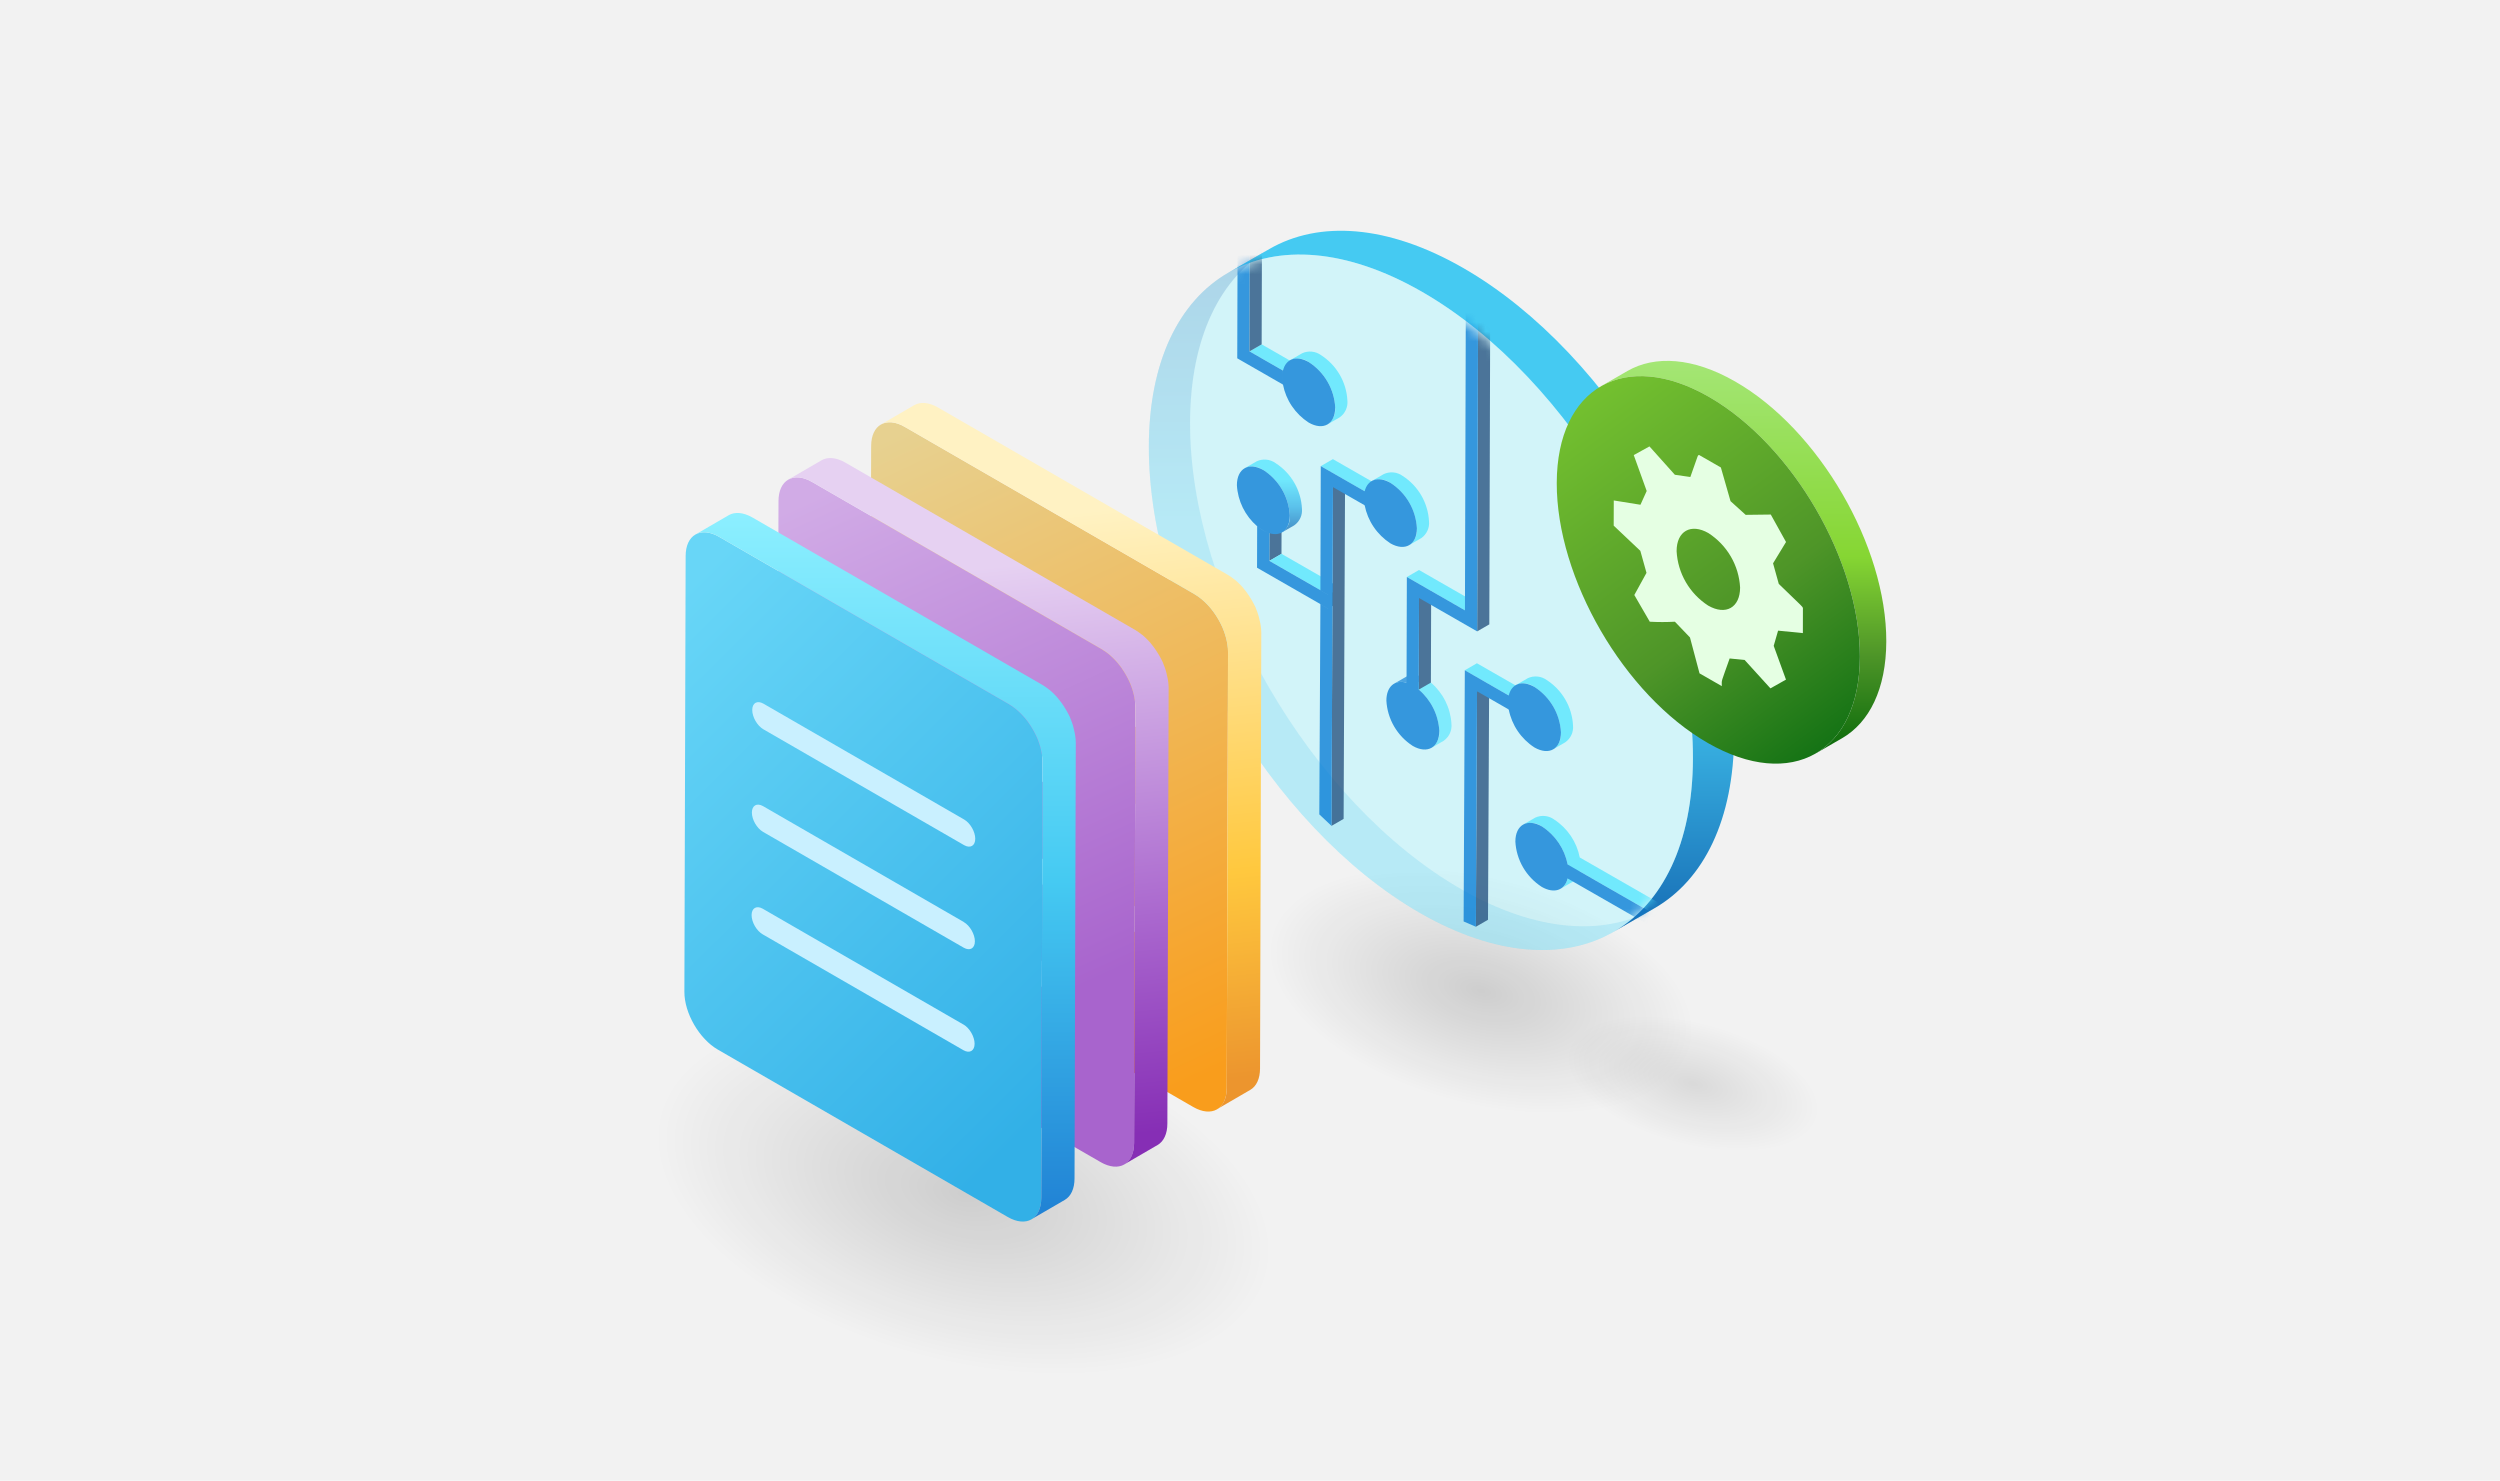 <svg width="260" height="154" viewBox="0 0 260 154" fill="none" xmlns="http://www.w3.org/2000/svg">
<path d="M0 0H260V154H0V0Z" fill="#F2F2F2"/>
<rect width="45.379" height="23.601" transform="matrix(0.966 0.257 -0.26 0.966 135.188 85.826)" fill="url(#paint0_radial_3791_56040)"/>
<path opacity="0.3" d="M152.15 27.856C167.773 36.82 180.401 58.556 180.35 76.4C180.3 94.244 167.587 101.439 151.966 92.474C136.344 83.51 123.709 61.773 123.76 43.934C123.811 26.094 136.523 18.89 152.15 27.856Z" fill="#B1F4FF"/>
<path d="M147.679 94.949C155.544 99.46 162.669 99.879 167.817 96.908L172.098 94.435C166.952 97.405 159.827 96.987 151.965 92.472C136.316 83.493 123.714 61.732 123.765 43.928C123.79 35.065 126.94 28.829 132.019 25.896L127.732 28.368C122.654 31.304 119.5 37.54 119.479 46.403C119.424 64.322 132.131 86.028 147.679 94.949Z" fill="url(#paint1_linear_3791_56040)" fill-opacity="0.33"/>
<path d="M152.151 27.857C144.286 23.345 137.161 22.926 132.013 25.898L127.732 28.371C132.878 25.4 140.003 25.819 147.865 30.334C163.515 39.313 176.116 61.074 176.065 78.878C176.04 87.741 172.89 93.977 167.811 96.91L172.098 94.437C177.176 91.502 180.33 85.265 180.351 76.403C180.406 58.483 167.699 36.778 152.151 27.857Z" fill="url(#paint2_linear_3791_56040)"/>
<path opacity="0.3" d="M147.869 30.33C163.492 39.293 176.12 61.029 176.069 78.873C176.018 96.718 163.306 103.912 147.684 94.948C132.062 85.984 119.428 64.247 119.479 46.407C119.53 28.568 132.242 21.363 147.869 30.33Z" fill="#B1F4FF"/>
<g opacity="0.75">
<mask id="mask0_3791_56040" style="mask-type:alpha" maskUnits="userSpaceOnUse" x="119" y="26" width="57" height="73">
<path d="M147.753 30.465C163.377 39.429 176.005 61.165 175.954 79.009C175.903 96.853 163.191 104.048 147.569 95.083C131.946 86.118 119.312 64.387 119.363 46.543C119.415 28.699 132.126 21.498 147.753 30.465Z" fill="#77D672"/>
</mask>
<g mask="url(#mask0_3791_56040)">
<path d="M132.02 55.46L133.283 54.73L133.274 57.6L132.012 58.329L132.02 55.46Z" fill="#1D4A79"/>
<path d="M137.318 62.826L138.582 62.096L139.383 62.555L138.12 63.285L137.318 62.826Z" fill="#0071C8"/>
<path d="M132.012 58.327L133.274 57.598L138.584 60.644L137.321 61.373L132.012 58.327Z" fill="#50E6FF"/>
<path d="M138.124 61.834L139.386 61.105L139.383 62.554L138.119 63.285L138.124 61.834Z" fill="#004071"/>
<path d="M137.322 61.374L138.585 60.645L139.386 61.104L138.123 61.833L137.322 61.374Z" fill="#0071C8"/>
<path d="M132.659 48.163C132.379 47.961 132.05 47.836 131.706 47.803C131.362 47.77 131.015 47.828 130.701 47.973L129.438 48.702C129.751 48.558 130.099 48.499 130.443 48.532C130.787 48.566 131.117 48.69 131.396 48.892C132.196 49.408 132.861 50.105 133.338 50.925C133.815 51.745 134.089 52.666 134.14 53.612C134.173 53.949 134.116 54.289 133.975 54.597C133.833 54.905 133.612 55.17 133.333 55.365L134.596 54.638C134.874 54.443 135.096 54.178 135.238 53.87C135.38 53.561 135.436 53.221 135.402 52.884C135.353 51.938 135.078 51.017 134.602 50.196C134.125 49.375 133.459 48.678 132.659 48.163Z" fill="url(#paint3_linear_3791_56040)"/>
<path opacity="0.85" d="M146.945 71.295L148.208 70.564C148.422 70.689 148.625 70.831 148.815 70.99C149.444 71.526 149.957 72.183 150.325 72.921C150.692 73.659 150.905 74.464 150.951 75.286C150.985 75.623 150.928 75.963 150.786 76.271C150.645 76.579 150.423 76.844 150.145 77.04L148.882 77.77C149.16 77.575 149.382 77.309 149.523 77.001C149.665 76.693 149.722 76.353 149.688 76.016C149.642 75.194 149.428 74.389 149.061 73.651C148.694 72.913 148.18 72.256 147.551 71.719C147.362 71.561 147.159 71.419 146.945 71.295Z" fill="url(#paint4_linear_3791_56040)"/>
<path opacity="0.85" d="M144.988 71.104L146.248 70.375C146.445 70.271 146.662 70.208 146.884 70.191C147.107 70.174 147.33 70.203 147.541 70.276C147.773 70.346 147.996 70.442 148.205 70.564L146.942 71.295C146.734 71.172 146.511 71.075 146.278 71.006C146.068 70.933 145.844 70.904 145.621 70.921C145.398 70.938 145.182 71 144.984 71.104" fill="#0078D3"/>
<path d="M138.624 50.664L139.887 49.935L139.736 85.163L138.473 85.893L138.624 50.664Z" fill="#1D4A79"/>
<path d="M147.578 62.194L148.841 61.465L148.814 70.989L147.551 71.719L147.578 62.194Z" fill="#1D4A79"/>
<path d="M153.608 71.89L154.872 71.16L154.752 95.655L153.488 96.385L153.608 71.89Z" fill="#1D4A79"/>
<path d="M137.359 48.478L138.622 47.749L143.189 50.369L141.926 51.098L137.359 48.478Z" fill="#50E6FF"/>
<path opacity="0.85" d="M141.925 51.099L143.187 50.369C143.135 50.595 143.11 50.826 143.11 51.057C143.111 51.315 143.135 51.572 143.183 51.825L141.919 52.554C141.872 52.301 141.848 52.044 141.848 51.787C141.846 51.555 141.872 51.324 141.925 51.099Z" fill="#0078D4"/>
<path opacity="0.85" d="M156.911 72.33L158.175 71.601C158.123 71.825 158.098 72.054 158.1 72.284C158.1 72.541 158.124 72.797 158.17 73.05L156.908 73.781C156.86 73.527 156.836 73.27 156.836 73.013C156.835 72.783 156.86 72.554 156.911 72.33Z" fill="#0078D4"/>
<path opacity="0.85" d="M156.911 72.33L158.175 71.601C158.123 71.825 158.098 72.054 158.1 72.284C158.1 72.541 158.124 72.797 158.17 73.05L156.908 73.781C156.86 73.527 156.836 73.27 156.836 73.013C156.835 72.783 156.86 72.554 156.911 72.33Z" fill="#0078D4"/>
<path d="M152.336 69.708L153.6 68.978L158.17 71.6L156.906 72.331L152.336 69.708Z" fill="#50E6FF"/>
<path d="M146.312 60.009L147.575 59.279L153.618 62.746L152.354 63.475L146.312 60.009Z" fill="#50E6FF"/>
<path d="M145.873 49.493C145.593 49.291 145.264 49.166 144.92 49.133C144.576 49.1 144.229 49.158 143.915 49.303L142.652 50.032C142.966 49.888 143.313 49.829 143.657 49.862C144.002 49.896 144.331 50.02 144.61 50.222C145.41 50.738 146.075 51.435 146.552 52.255C147.029 53.075 147.303 53.996 147.354 54.942C147.387 55.279 147.33 55.619 147.189 55.927C147.047 56.236 146.825 56.501 146.547 56.696L147.811 55.966C148.089 55.771 148.311 55.506 148.452 55.198C148.594 54.89 148.651 54.55 148.617 54.213C148.567 53.267 148.293 52.346 147.816 51.525C147.339 50.705 146.673 50.008 145.873 49.493Z" fill="url(#paint5_linear_3791_56040)"/>
<path d="M160.855 70.721C160.576 70.518 160.247 70.394 159.902 70.36C159.558 70.326 159.211 70.384 158.896 70.529L157.633 71.259C157.947 71.115 158.294 71.056 158.639 71.09C158.983 71.123 159.312 71.248 159.592 71.45C160.391 71.966 161.057 72.663 161.534 73.483C162.011 74.303 162.285 75.224 162.335 76.17C162.369 76.508 162.312 76.848 162.17 77.156C162.029 77.465 161.807 77.73 161.528 77.925L162.792 77.196C163.07 77 163.29 76.734 163.431 76.426C163.572 76.118 163.628 75.778 163.594 75.441C163.545 74.495 163.271 73.575 162.795 72.754C162.319 71.934 161.654 71.237 160.855 70.721Z" fill="url(#paint6_linear_3791_56040)"/>
<path d="M153.74 25.456L155.003 24.727L154.889 64.934L153.625 65.663L153.74 25.456Z" fill="#1D4A79"/>
<path d="M164.294 89.177C164.138 88.373 163.821 87.609 163.362 86.93C162.904 86.251 162.312 85.67 161.623 85.223C161.344 85.02 161.015 84.896 160.671 84.863C160.326 84.829 159.98 84.888 159.666 85.032L158.402 85.761C158.716 85.617 159.063 85.559 159.407 85.592C159.752 85.626 160.081 85.75 160.36 85.952C161.049 86.4 161.641 86.981 162.1 87.66C162.558 88.339 162.875 89.103 163.032 89.906C163.079 90.159 163.103 90.416 163.104 90.674C163.105 90.903 163.079 91.133 163.027 91.357C162.976 91.588 162.883 91.808 162.751 92.006C162.636 92.178 162.483 92.323 162.303 92.429L163.566 91.7C163.755 91.581 163.916 91.424 164.041 91.241C164.167 91.057 164.252 90.849 164.293 90.631C164.344 90.407 164.369 90.178 164.368 89.948C164.367 89.689 164.343 89.431 164.294 89.177Z" fill="url(#paint7_linear_3791_56040)"/>
<path d="M163.031 89.906L164.294 89.176L179.187 97.721L177.923 98.45L163.031 89.906Z" fill="#50E6FF"/>
<path opacity="0.85" d="M133.433 38.543L134.696 37.813C134.645 38.038 134.619 38.267 134.62 38.496C134.62 38.754 134.644 39.01 134.692 39.263L133.428 39.993C133.382 39.74 133.358 39.483 133.357 39.226C133.356 38.996 133.381 38.767 133.433 38.543Z" fill="#0078D4"/>
<path d="M129.949 36.542L131.212 35.812L134.696 37.812L133.433 38.541L129.949 36.542Z" fill="#50E6FF"/>
<path opacity="0.85" d="M133.433 38.543L134.696 37.813C134.645 38.038 134.619 38.267 134.62 38.496C134.62 38.754 134.644 39.01 134.692 39.263L133.428 39.993C133.382 39.74 133.358 39.483 133.357 39.226C133.356 38.996 133.381 38.767 133.433 38.543Z" fill="#0078D4"/>
<path d="M137.382 36.931C137.102 36.728 136.773 36.604 136.429 36.57C136.084 36.536 135.737 36.594 135.423 36.739L134.16 37.469C134.474 37.325 134.821 37.266 135.166 37.3C135.51 37.333 135.839 37.458 136.119 37.66C136.919 38.176 137.584 38.873 138.061 39.693C138.538 40.513 138.812 41.434 138.862 42.38C138.897 42.717 138.84 43.057 138.7 43.365C138.559 43.674 138.338 43.94 138.06 44.136L139.323 43.406C139.602 43.211 139.823 42.945 139.965 42.637C140.106 42.328 140.163 41.988 140.129 41.651C140.079 40.704 139.804 39.783 139.327 38.963C138.849 38.142 138.183 37.446 137.382 36.931Z" fill="url(#paint8_linear_3791_56040)"/>
<path d="M132.021 55.458L132.012 58.331L137.322 61.377L138.123 61.837V63.288L137.322 62.828L130.732 59.043L130.744 54.725C130.943 54.892 131.155 55.041 131.38 55.17C131.581 55.291 131.796 55.387 132.021 55.458ZM128.637 50.455C128.682 51.272 128.892 52.071 129.254 52.805C129.616 53.539 130.123 54.194 130.744 54.73C130.943 54.897 131.155 55.045 131.38 55.175C131.582 55.293 131.797 55.388 132.021 55.456C133.234 55.822 134.136 55.091 134.141 53.611C134.091 52.665 133.816 51.744 133.339 50.924C132.863 50.104 132.197 49.407 131.398 48.891C129.881 48.022 128.641 48.718 128.637 50.455ZM146.281 71.004C145.079 70.655 144.188 71.385 144.184 72.856C144.233 73.802 144.508 74.723 144.985 75.543C145.462 76.364 146.127 77.06 146.927 77.576C148.443 78.446 149.683 77.754 149.688 76.013C149.641 75.19 149.428 74.386 149.061 73.647C148.694 72.909 148.18 72.252 147.551 71.716C147.361 71.557 147.159 71.415 146.945 71.291C146.736 71.169 146.513 71.073 146.281 71.004ZM137.359 48.474L137.322 61.37L138.123 61.83V63.281L137.322 62.821L137.208 84.697L138.478 85.889L138.63 50.659L141.925 52.55C141.877 52.296 141.853 52.039 141.853 51.782C141.851 51.55 141.877 51.319 141.93 51.094L137.359 48.474ZM152.341 69.707L152.216 95.83L153.492 96.384L153.612 71.894L156.907 73.785C156.86 73.531 156.836 73.274 156.836 73.017C156.835 72.787 156.86 72.558 156.911 72.334L152.341 69.707ZM141.93 51.094C141.877 51.32 141.851 51.551 141.853 51.783C141.853 52.04 141.877 52.297 141.925 52.55C142.082 53.353 142.399 54.117 142.858 54.796C143.317 55.475 143.908 56.056 144.596 56.505C146.12 57.378 147.352 56.672 147.357 54.941C147.307 53.995 147.032 53.074 146.556 52.254C146.079 51.433 145.414 50.737 144.614 50.221C143.313 49.478 142.219 49.879 141.926 51.097L141.93 51.094ZM156.911 72.329C156.86 72.553 156.835 72.783 156.836 73.013C156.836 73.27 156.86 73.527 156.907 73.78C157.063 74.584 157.38 75.347 157.839 76.027C158.298 76.706 158.889 77.287 159.579 77.734C161.102 78.607 162.335 77.912 162.34 76.17C162.29 75.224 162.015 74.303 161.539 73.483C161.062 72.663 160.396 71.966 159.597 71.451C158.289 70.701 157.197 71.106 156.911 72.329ZM152.464 24.725L152.354 63.474L146.312 60.008L146.281 71.004C146.513 71.074 146.736 71.171 146.945 71.293C147.159 71.417 147.361 71.559 147.551 71.718L147.578 62.193L153.626 65.666L153.74 25.46L152.464 24.725ZM157.598 87.516C157.648 88.462 157.922 89.383 158.399 90.203C158.876 91.024 159.542 91.72 160.341 92.236C161.644 92.984 162.737 92.579 163.03 91.356C163.081 91.132 163.107 90.903 163.106 90.673C163.105 90.415 163.081 90.158 163.034 89.905C162.878 89.102 162.561 88.338 162.102 87.659C161.643 86.98 161.052 86.399 160.363 85.951C158.837 85.078 157.603 85.784 157.598 87.516ZM163.031 89.906C163.078 90.159 163.102 90.416 163.102 90.674C163.103 90.903 163.078 91.133 163.026 91.357L177.919 99.901V98.451L163.031 89.906ZM133.432 38.541C133.381 38.765 133.355 38.995 133.357 39.224C133.357 39.482 133.381 39.739 133.428 39.992C133.583 40.796 133.9 41.56 134.359 42.239C134.818 42.918 135.41 43.499 136.1 43.946C137.623 44.819 138.855 44.124 138.861 42.382C138.811 41.436 138.536 40.516 138.059 39.695C137.583 38.875 136.917 38.178 136.118 37.662C134.814 36.913 133.722 37.314 133.432 38.541ZM128.749 11.117L128.674 37.264L133.424 39.992C133.377 39.739 133.354 39.482 133.353 39.224C133.352 38.995 133.377 38.765 133.428 38.541L129.945 36.543L130.019 11.845L128.749 11.117Z" fill="#0078D4"/>
<path d="M130.019 11.847L131.283 11.117L131.212 35.814L129.949 36.543L130.019 11.847Z" fill="#1D4A79"/>
</g>
</g>
<rect width="27.061" height="12.776" transform="matrix(0.966 0.257 -0.26 0.966 164.656 103.059)" fill="url(#paint9_radial_3791_56040)"/>
<path d="M180.461 39.679C176.079 37.163 172.112 36.932 169.245 38.587L166.5 40.173C169.366 38.517 173.335 38.751 177.716 41.264C186.422 46.259 193.456 58.368 193.427 68.308C193.413 73.25 191.658 76.728 188.828 78.361L191.574 76.776C194.404 75.141 196.159 71.664 196.174 66.721C196.202 56.782 189.171 44.674 180.461 39.679Z" fill="url(#paint10_linear_3791_56040)"/>
<path d="M177.717 41.264C169.012 36.272 161.931 40.28 161.902 50.221C161.874 60.161 168.909 72.276 177.615 77.272C186.321 82.268 193.4 78.256 193.428 68.308C193.457 58.359 186.423 46.26 177.717 41.264Z" fill="url(#paint11_linear_3791_56040)"/>
<path d="M187.498 65.842L184.921 65.588L184.465 67.168L185.742 70.68L184.125 71.59L181.442 68.638L179.883 68.481C178.938 71.171 179.068 70.616 179.066 71.357L176.75 70.029L175.758 66.296L174.189 64.658C173.318 64.705 172.446 64.705 171.576 64.658L169.969 61.88L171.235 59.577L170.596 57.288L167.824 54.667L167.832 52.048L170.607 52.494L171.256 51.064L169.911 47.33L171.543 46.426L174.186 49.377L175.795 49.608C176.701 47.06 176.531 47.411 176.7 47.315L178.971 48.618L179.974 52.12L181.549 53.545L184.161 53.512L185.747 56.367L184.398 58.586L184.993 60.725C187.726 63.371 187.336 62.964 187.503 63.22L187.498 65.842ZM177.654 62.984C179.478 64.032 180.965 63.194 180.971 61.106C180.91 59.971 180.58 58.866 180.008 57.882C179.436 56.898 178.637 56.062 177.678 55.442C175.853 54.395 174.367 55.234 174.367 57.318C174.426 58.454 174.755 59.56 175.327 60.546C175.9 61.532 176.699 62.369 177.659 62.988" fill="#E5FFE3"/>
<rect width="65.877" height="34.96" transform="matrix(0.966 0.257 -0.26 0.966 72.928 98.846)" fill="url(#paint12_radial_3791_56040)"/>
<path d="M124.247 61.816C126.168 62.927 127.722 65.617 127.713 67.824L127.583 113.137C127.583 115.353 126.013 116.236 124.092 115.124L93.935 97.711C92.014 96.6 90.461 93.918 90.469 91.703L90.6 46.39C90.6 44.182 92.169 43.283 94.09 44.395L124.247 61.807V61.816Z" fill="url(#paint13_linear_3791_56040)"/>
<path fill-rule="evenodd" clip-rule="evenodd" d="M119.57 76.458L98.692 64.408C98.054 64.032 97.539 63.141 97.539 62.406C97.539 61.67 98.054 61.376 98.7 61.743L119.578 73.793C120.216 74.169 120.731 75.06 120.731 75.796C120.731 76.523 120.216 76.826 119.57 76.458ZM119.54 84.451L98.661 72.401C98.016 72.034 97.501 72.336 97.501 73.072C97.501 73.808 98.016 74.699 98.653 75.075L119.532 87.124C120.178 87.492 120.693 87.19 120.693 86.462C120.693 85.727 120.178 84.827 119.54 84.459V84.451ZM119.51 95.12L98.632 83.07C97.986 82.702 97.471 83.005 97.471 83.732C97.471 84.468 97.986 85.367 98.623 85.735L119.502 97.785C120.148 98.153 120.663 97.85 120.663 97.114C120.663 96.379 120.148 95.488 119.51 95.112V95.12Z" fill="#FFF2C3"/>
<path d="M131.11 65.041C131.101 64.959 131.085 64.886 131.069 64.804C131.036 64.616 130.987 64.428 130.938 64.232C130.913 64.15 130.897 64.068 130.873 63.986C130.799 63.749 130.717 63.52 130.619 63.291C130.611 63.267 130.595 63.234 130.586 63.202V63.185C130.472 62.94 130.349 62.703 130.21 62.466C130.178 62.4 130.137 62.343 130.104 62.286C129.973 62.073 129.842 61.861 129.695 61.665C129.679 61.64 129.663 61.607 129.638 61.583C129.507 61.403 129.368 61.231 129.229 61.068C129.188 61.027 129.148 60.986 129.115 60.945C129.082 60.913 129.05 60.872 129.017 60.839C128.837 60.651 128.641 60.471 128.445 60.308C128.412 60.283 128.387 60.267 128.355 60.242C128.142 60.079 127.93 59.923 127.709 59.793L97.552 42.38C96.587 41.824 95.712 41.775 95.083 42.135L91.625 44.146C92.254 43.778 93.129 43.827 94.094 44.391L124.251 61.804C124.472 61.934 124.684 62.082 124.897 62.253C124.921 62.278 124.954 62.294 124.978 62.319C125.175 62.482 125.363 62.662 125.551 62.85C125.583 62.883 125.616 62.924 125.649 62.956C125.837 63.161 126.017 63.373 126.18 63.594C126.196 63.618 126.213 63.643 126.237 63.676C126.385 63.88 126.515 64.084 126.646 64.305C126.679 64.362 126.72 64.428 126.752 64.485C126.891 64.73 127.014 64.975 127.128 65.221C127.137 65.245 127.153 65.278 127.161 65.302C127.259 65.531 127.341 65.768 127.415 65.997C127.439 66.079 127.464 66.161 127.48 66.234C127.537 66.422 127.578 66.619 127.611 66.807C127.627 66.888 127.643 66.962 127.652 67.044C127.692 67.305 127.717 67.559 127.717 67.812L127.586 113.125C127.586 114.221 127.194 114.997 126.573 115.357L130.03 113.346C130.652 112.986 131.044 112.21 131.044 111.114L131.175 65.801C131.175 65.548 131.15 65.294 131.11 65.033V65.041Z" fill="url(#paint14_linear_3791_56040)"/>
<path d="M114.611 67.546C116.532 68.658 118.085 71.347 118.077 73.555L117.946 118.868C117.946 121.083 116.376 121.966 114.455 120.854L84.298 103.442C82.377 102.33 80.824 99.649 80.832 97.433L80.963 52.12C80.963 49.913 82.532 49.014 84.454 50.126L114.611 67.538V67.546Z" fill="url(#paint15_linear_3791_56040)"/>
<path fill-rule="evenodd" clip-rule="evenodd" d="M109.93 82.182L89.051 70.132C88.413 69.756 87.898 68.865 87.898 68.129C87.898 67.393 88.413 67.099 89.059 67.467L109.938 79.517C110.575 79.893 111.09 80.784 111.09 81.519C111.09 82.247 110.575 82.55 109.93 82.182ZM109.899 90.175L89.021 78.125C88.375 77.757 87.86 78.06 87.86 78.795C87.86 79.531 88.375 80.422 89.013 80.798L109.891 92.848C110.537 93.216 111.052 92.913 111.052 92.186C111.052 91.45 110.537 90.551 109.899 90.183V90.175ZM109.87 100.843L88.991 88.794C88.345 88.426 87.83 88.728 87.83 89.456C87.83 90.192 88.345 91.091 88.983 91.459L109.861 103.508C110.507 103.876 111.022 103.574 111.022 102.838C111.022 102.102 110.507 101.211 109.87 100.835V100.843Z" fill="#F5EDFD"/>
<path d="M121.473 70.771C121.465 70.69 121.448 70.616 121.432 70.534C121.399 70.346 121.35 70.158 121.301 69.962C121.277 69.88 121.26 69.799 121.236 69.717C121.162 69.48 121.08 69.251 120.982 69.022C120.974 68.997 120.958 68.965 120.95 68.932V68.916C120.835 68.67 120.713 68.433 120.574 68.196C120.541 68.131 120.5 68.074 120.467 68.016C120.337 67.804 120.206 67.591 120.059 67.395C120.042 67.371 120.026 67.338 120.001 67.313C119.871 67.133 119.732 66.962 119.593 66.798C119.552 66.757 119.511 66.717 119.478 66.676C119.445 66.643 119.413 66.602 119.38 66.57C119.2 66.381 119.004 66.202 118.808 66.038C118.775 66.014 118.751 65.997 118.718 65.973C118.505 65.809 118.293 65.654 118.072 65.523L87.915 48.111C86.95 47.555 86.076 47.506 85.446 47.865L81.988 49.876C82.618 49.508 83.493 49.558 84.457 50.122L114.614 67.534C114.835 67.665 115.047 67.812 115.26 67.984C115.284 68.008 115.317 68.025 115.342 68.049C115.538 68.213 115.726 68.392 115.914 68.581C115.947 68.613 115.979 68.654 116.012 68.687C116.2 68.891 116.38 69.104 116.543 69.324C116.56 69.349 116.576 69.373 116.601 69.406C116.748 69.611 116.879 69.815 117.009 70.036C117.042 70.093 117.083 70.158 117.116 70.216C117.255 70.461 117.377 70.706 117.492 70.951C117.5 70.976 117.516 71.008 117.524 71.033C117.622 71.262 117.704 71.499 117.778 71.728C117.802 71.81 117.827 71.891 117.843 71.965C117.9 72.153 117.941 72.349 117.974 72.537C117.99 72.619 118.007 72.692 118.015 72.774C118.056 73.036 118.08 73.289 118.08 73.543L117.949 118.856C117.949 119.951 117.557 120.728 116.936 121.088L120.394 119.077C121.015 118.717 121.407 117.94 121.407 116.845L121.538 71.532C121.538 71.278 121.514 71.025 121.473 70.763V70.771Z" fill="url(#paint16_linear_3791_56040)"/>
<path d="M104.954 73.256C106.875 74.368 108.429 77.057 108.42 79.265L108.29 124.578C108.29 126.793 106.72 127.676 104.799 126.564L74.642 109.152C72.721 108.04 71.168 105.359 71.176 103.143L71.307 57.83C71.307 55.623 72.876 54.724 74.797 55.835L104.954 73.248V73.256Z" fill="url(#paint17_linear_3791_56040)"/>
<path fill-rule="evenodd" clip-rule="evenodd" d="M100.265 87.895L79.387 75.845C78.749 75.469 78.234 74.578 78.234 73.842C78.234 73.106 78.749 72.812 79.395 73.18L100.274 85.23C100.911 85.606 101.426 86.497 101.426 87.232C101.426 87.96 100.911 88.263 100.265 87.895ZM100.235 95.888L79.357 83.838C78.711 83.47 78.196 83.773 78.196 84.508C78.196 85.244 78.711 86.135 79.349 86.511L100.227 98.561C100.873 98.929 101.388 98.626 101.388 97.899C101.388 97.163 100.873 96.264 100.235 95.896V95.888ZM100.205 106.556L79.327 94.507C78.681 94.139 78.166 94.441 78.166 95.169C78.166 95.904 78.681 96.804 79.319 97.171L100.197 109.221C100.843 109.589 101.358 109.287 101.358 108.551C101.358 107.815 100.843 106.924 100.205 106.548V106.556Z" fill="#C9F0FF"/>
<path d="M111.817 76.483C111.808 76.401 111.792 76.328 111.776 76.246C111.743 76.058 111.694 75.87 111.645 75.674C111.62 75.592 111.604 75.51 111.58 75.429C111.506 75.192 111.424 74.963 111.326 74.734C111.318 74.709 111.302 74.677 111.293 74.644V74.628C111.179 74.382 111.056 74.145 110.917 73.908C110.885 73.843 110.844 73.786 110.811 73.728C110.68 73.516 110.549 73.303 110.402 73.107C110.386 73.082 110.37 73.05 110.345 73.025C110.214 72.845 110.075 72.674 109.936 72.51C109.896 72.469 109.855 72.428 109.822 72.388C109.789 72.355 109.757 72.314 109.724 72.281C109.544 72.093 109.348 71.913 109.152 71.75C109.119 71.725 109.094 71.709 109.062 71.685C108.849 71.521 108.637 71.366 108.416 71.235L78.259 53.822C77.294 53.267 76.419 53.218 75.79 53.577L72.332 55.588C72.962 55.22 73.836 55.27 74.801 55.834L104.958 73.246C105.179 73.377 105.391 73.524 105.604 73.696C105.628 73.72 105.661 73.737 105.685 73.761C105.882 73.924 106.07 74.104 106.258 74.292C106.29 74.325 106.323 74.366 106.356 74.399C106.544 74.603 106.724 74.816 106.887 75.036C106.904 75.061 106.92 75.085 106.944 75.118C107.092 75.322 107.222 75.527 107.353 75.748C107.386 75.805 107.427 75.87 107.459 75.927C107.598 76.173 107.721 76.418 107.835 76.663C107.844 76.688 107.86 76.72 107.868 76.745C107.966 76.974 108.048 77.211 108.122 77.44C108.146 77.522 108.171 77.603 108.187 77.677C108.244 77.865 108.285 78.061 108.318 78.249C108.334 78.331 108.35 78.404 108.359 78.486C108.4 78.748 108.424 79.001 108.424 79.254L108.293 124.568C108.293 125.663 107.901 126.44 107.28 126.8L110.738 124.789C111.359 124.429 111.751 123.652 111.751 122.557L111.882 77.243C111.882 76.99 111.857 76.737 111.817 76.475V76.483Z" fill="url(#paint18_linear_3791_56040)"/>
<defs>
<radialGradient id="paint0_radial_3791_56040" cx="0" cy="0" r="1" gradientUnits="userSpaceOnUse" gradientTransform="translate(22.69 11.8) rotate(90) scale(11.8 22.69)">
<stop stop-opacity="0.15"/>
<stop offset="1" stop-opacity="0"/>
</radialGradient>
<linearGradient id="paint1_linear_3791_56040" x1="145.788" y1="25.02" x2="145.788" y2="97.929" gradientUnits="userSpaceOnUse">
<stop stop-color="#156AB3"/>
<stop offset="0.4" stop-color="#45CAF2"/>
<stop offset="0.485" stop-color="#45CAF2"/>
<stop offset="1" stop-color="#45CAF2"/>
</linearGradient>
<linearGradient id="paint2_linear_3791_56040" x1="154.042" y1="97.785" x2="154.042" y2="24.876" gradientUnits="userSpaceOnUse">
<stop stop-color="#156AB3"/>
<stop offset="0.4" stop-color="#45CAF2"/>
<stop offset="0.485" stop-color="#45CAF2"/>
<stop offset="1" stop-color="#45CAF2"/>
</linearGradient>
<linearGradient id="paint3_linear_3791_56040" x1="132.42" y1="55.367" x2="132.42" y2="47.789" gradientUnits="userSpaceOnUse">
<stop stop-color="#156AB3"/>
<stop offset="0.347" stop-color="#32B0E7"/>
<stop offset="0.732" stop-color="#50E6FF"/>
<stop offset="1" stop-color="#50E6FF"/>
</linearGradient>
<linearGradient id="paint4_linear_3791_56040" x1="279.506" y1="504.515" x2="279.506" y2="446.216" gradientUnits="userSpaceOnUse">
<stop stop-color="#156AB3"/>
<stop offset="0.347" stop-color="#32B0E7"/>
<stop offset="0.732" stop-color="#50E6FF"/>
<stop offset="1" stop-color="#50E6FF"/>
</linearGradient>
<linearGradient id="paint5_linear_3791_56040" x1="317.787" y1="326.013" x2="317.787" y2="261.565" gradientUnits="userSpaceOnUse">
<stop stop-color="#156AB3"/>
<stop offset="0.347" stop-color="#32B0E7"/>
<stop offset="0.732" stop-color="#50E6FF"/>
<stop offset="1" stop-color="#50E6FF"/>
</linearGradient>
<linearGradient id="paint6_linear_3791_56040" x1="432.507" y1="527.901" x2="432.507" y2="463.407" gradientUnits="userSpaceOnUse">
<stop stop-color="#156AB3"/>
<stop offset="0.347" stop-color="#32B0E7"/>
<stop offset="0.732" stop-color="#50E6FF"/>
<stop offset="1" stop-color="#50E6FF"/>
</linearGradient>
<linearGradient id="paint7_linear_3791_56040" x1="438.139" y1="665.805" x2="438.139" y2="601.315" gradientUnits="userSpaceOnUse">
<stop stop-color="#156AB3"/>
<stop offset="0.347" stop-color="#32B0E7"/>
<stop offset="0.732" stop-color="#50E6FF"/>
<stop offset="1" stop-color="#50E6FF"/>
</linearGradient>
<linearGradient id="paint8_linear_3791_56040" x1="252.773" y1="206.709" x2="252.773" y2="142.216" gradientUnits="userSpaceOnUse">
<stop stop-color="#156AB3"/>
<stop offset="0.347" stop-color="#32B0E7"/>
<stop offset="0.732" stop-color="#50E6FF"/>
<stop offset="1" stop-color="#50E6FF"/>
</linearGradient>
<radialGradient id="paint9_radial_3791_56040" cx="0" cy="0" r="1" gradientUnits="userSpaceOnUse" gradientTransform="translate(13.53 6.388) rotate(90) scale(6.388 13.53)">
<stop stop-opacity="0.1"/>
<stop offset="1" stop-opacity="0"/>
</radialGradient>
<linearGradient id="paint10_linear_3791_56040" x1="181.337" y1="37.53" x2="181.337" y2="78.362" gradientUnits="userSpaceOnUse">
<stop stop-color="#A4E675"/>
<stop offset="0.498" stop-color="#86D633"/>
<stop offset="0.75" stop-color="#4E9528"/>
<stop offset="0.995" stop-color="#0B6A0B"/>
</linearGradient>
<linearGradient id="paint11_linear_3791_56040" x1="190.683" y1="77.073" x2="156.424" y2="30.931" gradientUnits="userSpaceOnUse">
<stop stop-color="#157315"/>
<stop offset="0.299" stop-color="#4E9528"/>
<stop offset="1" stop-color="#86D633"/>
</linearGradient>
<radialGradient id="paint12_radial_3791_56040" cx="0" cy="0" r="1" gradientUnits="userSpaceOnUse" gradientTransform="translate(32.938 17.48) rotate(90) scale(17.48 32.938)">
<stop stop-opacity="0.15"/>
<stop offset="1" stop-opacity="0"/>
</radialGradient>
<linearGradient id="paint13_linear_3791_56040" x1="88.991" y1="47.179" x2="120.63" y2="114.18" gradientUnits="userSpaceOnUse">
<stop stop-color="#E7D190"/>
<stop offset="1" stop-color="#F99D1C"/>
</linearGradient>
<linearGradient id="paint14_linear_3791_56040" x1="124.59" y1="51.994" x2="130.892" y2="111.939" gradientUnits="userSpaceOnUse">
<stop stop-color="#FFF2C3"/>
<stop offset="0.646" stop-color="#FFC83E"/>
<stop offset="1" stop-color="#EC952E"/>
</linearGradient>
<linearGradient id="paint15_linear_3791_56040" x1="80.467" y1="53.647" x2="110.436" y2="119.527" gradientUnits="userSpaceOnUse">
<stop stop-color="#D1ABE6"/>
<stop offset="0.8" stop-color="#A864CD"/>
<stop offset="1" stop-color="#A864CD"/>
</linearGradient>
<linearGradient id="paint16_linear_3791_56040" x1="100.777" y1="59.215" x2="107.077" y2="119.16" gradientUnits="userSpaceOnUse">
<stop stop-color="#E6D1F2"/>
<stop offset="0.65" stop-color="#A864CD"/>
<stop offset="1" stop-color="#862EB5"/>
</linearGradient>
<linearGradient id="paint17_linear_3791_56040" x1="73.276" y1="59.16" x2="121.214" y2="107.402" gradientUnits="userSpaceOnUse">
<stop stop-color="#68D6F7"/>
<stop offset="0.958" stop-color="#32B0E7"/>
</linearGradient>
<linearGradient id="paint18_linear_3791_56040" x1="92.074" y1="126.799" x2="92.074" y2="53.348" gradientUnits="userSpaceOnUse">
<stop stop-color="#2081D4"/>
<stop offset="0.479" stop-color="#45CAF2"/>
<stop offset="1" stop-color="#8CEFFF"/>
</linearGradient>
</defs>
</svg>
